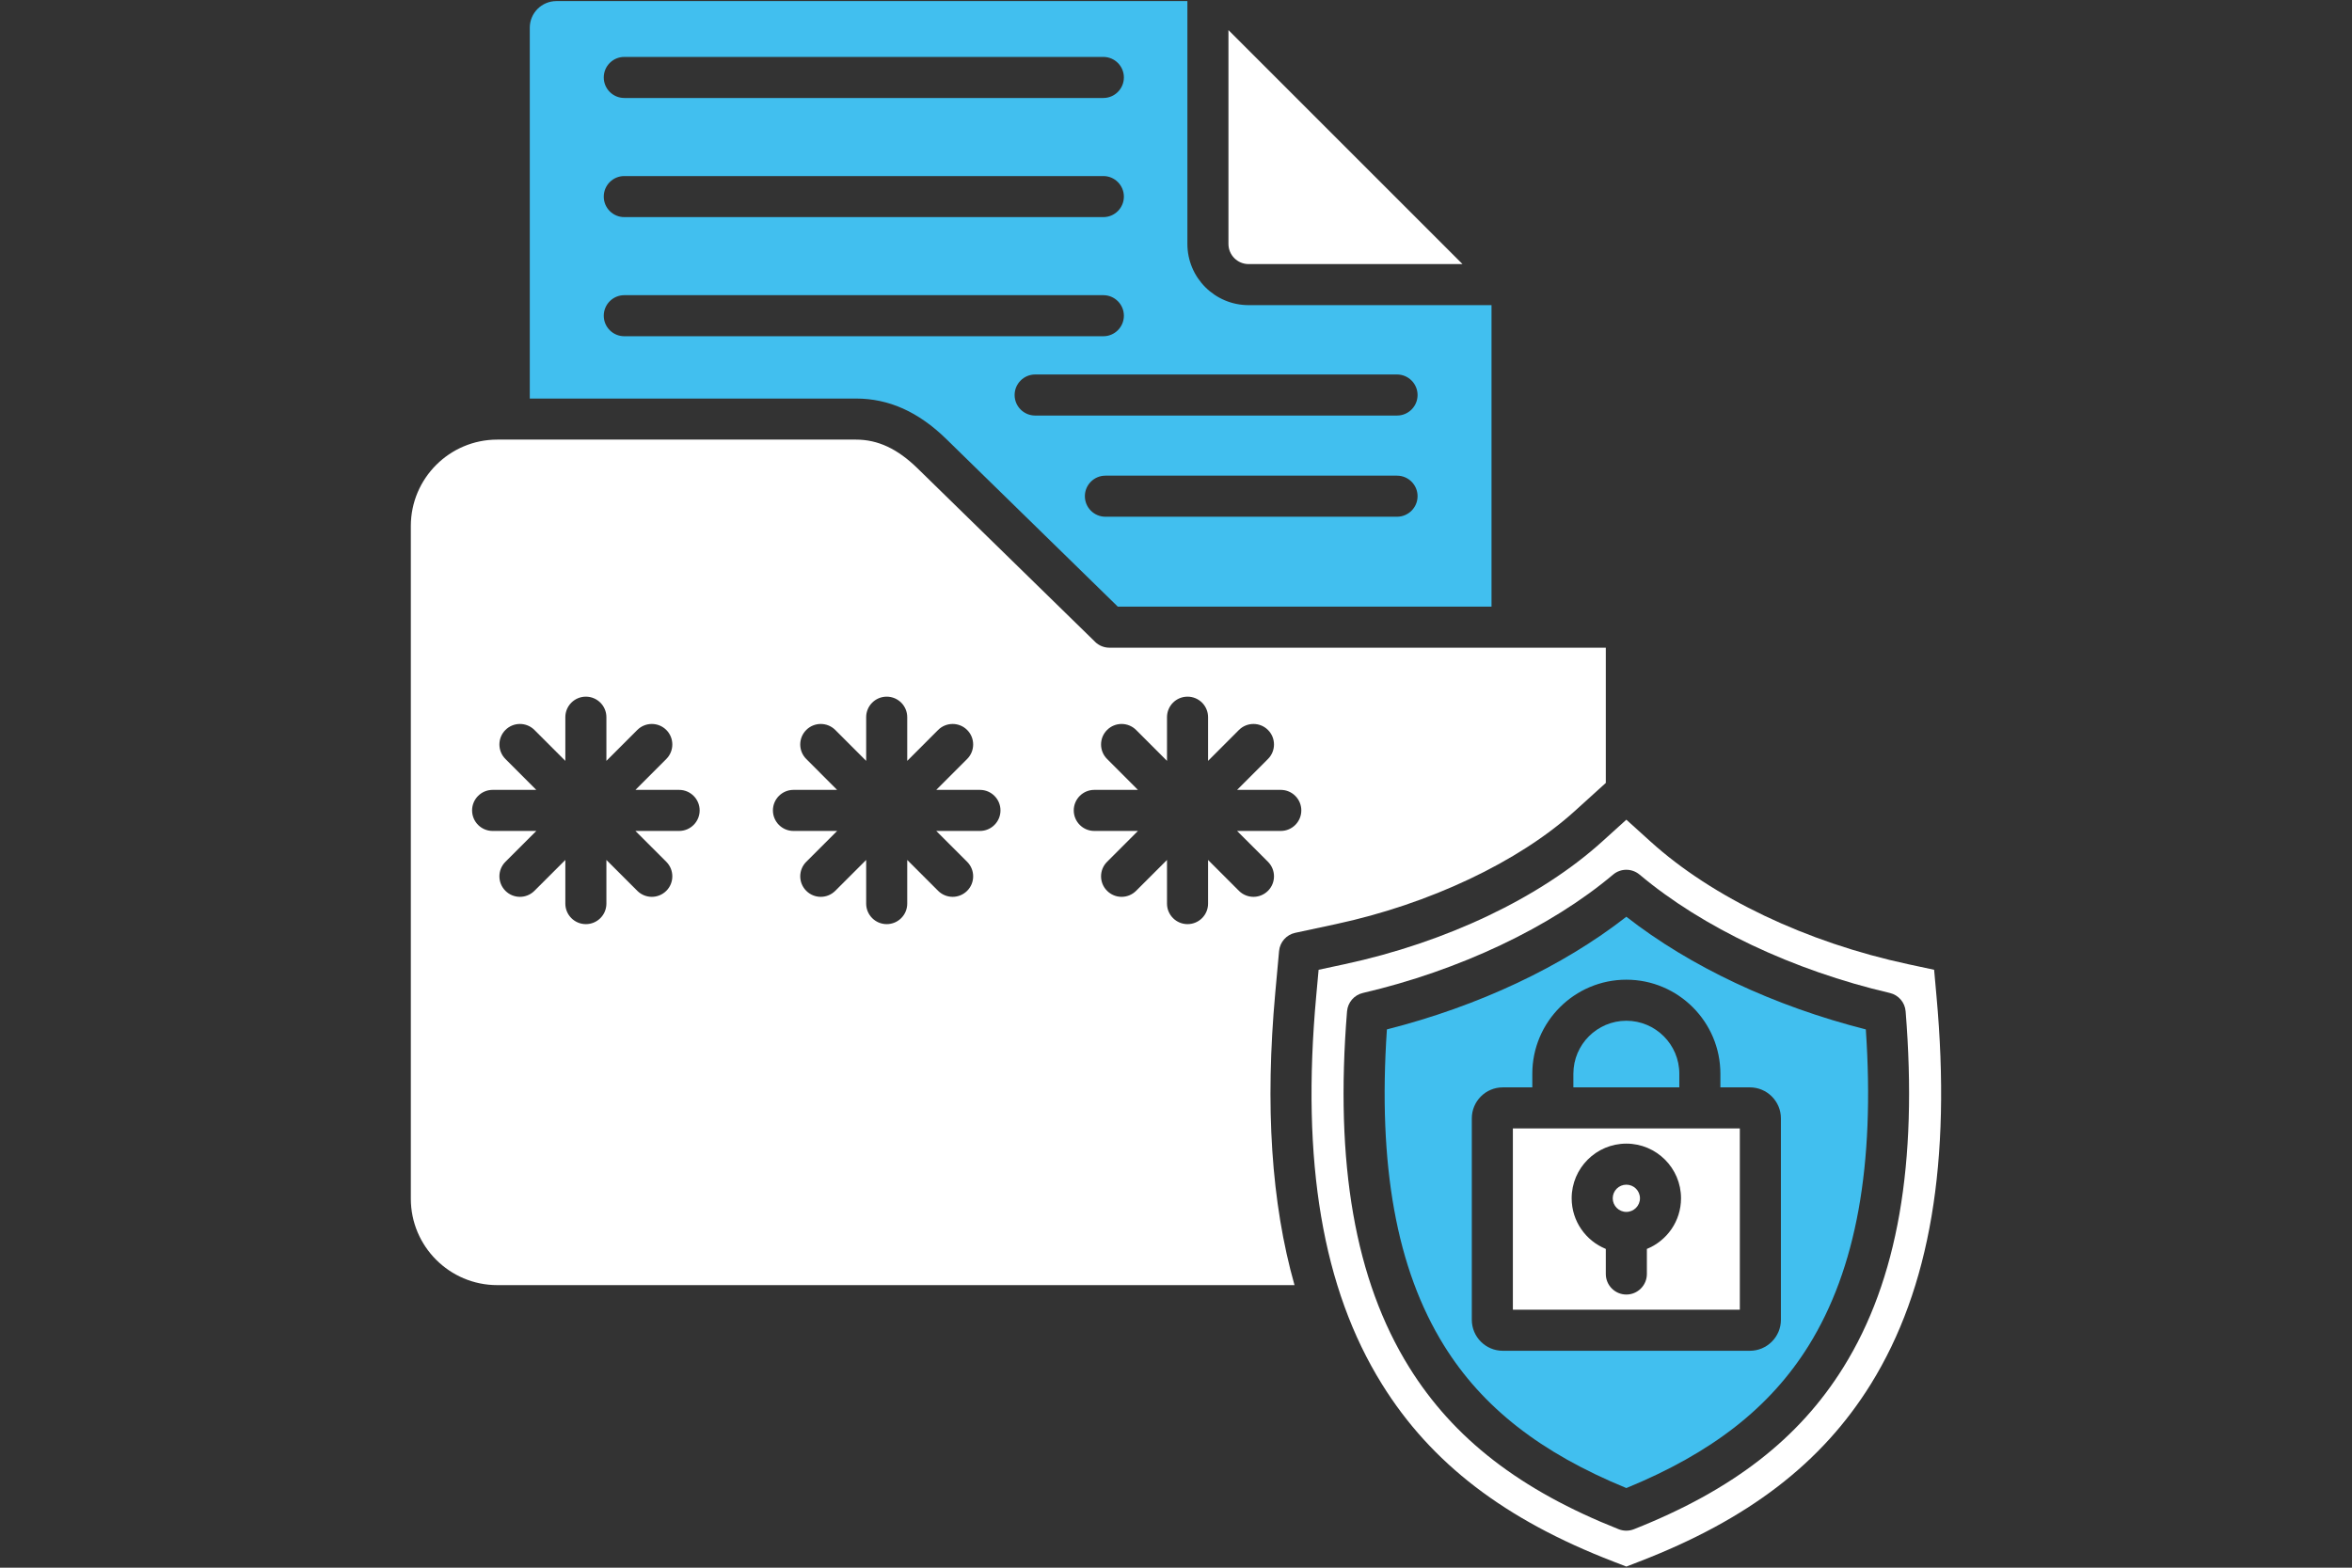 <svg xmlns="http://www.w3.org/2000/svg" xmlns:xlink="http://www.w3.org/1999/xlink" width="900" zoomAndPan="magnify" viewBox="0 0 675 450" height="600" preserveAspectRatio="xMidYMid meet" version="1.0"><rect x="0" y="0" width="675" height="450" fill="#333333" stroke="none"/><defs><clipPath id="2ec87a00c2"><path d="M 117.902 126 L 461 126 L 461 369 L 117.902 369 Z M 117.902 126 " clip-rule="nonzero"/></clipPath><clipPath id="2fe7975784"><path d="M 376 235 L 557.402 235 L 557.402 450 L 376 450 Z M 376 235 " clip-rule="nonzero"/></clipPath></defs><path fill="#ffffff" d="M 419.723 75.805 L 352.555 8.641 L 352.555 70.02 C 352.555 73.211 355.148 75.805 358.34 75.805 Z M 419.723 75.805 " fill-opacity="1" fill-rule="evenodd"/><path fill="#41bfef" d="M 428.051 87.59 L 358.34 87.59 C 348.656 87.59 340.77 79.715 340.77 70.02 L 340.77 0.312 L 159.691 0.312 C 155.469 0.312 152.043 3.738 152.043 7.953 L 152.043 114.402 L 245.664 114.402 C 255.094 114.402 263.57 118.203 271.582 126.027 L 320.797 174.133 L 428.051 174.133 Z M 400.934 119.281 L 297.078 119.281 C 293.828 119.281 291.184 116.641 291.184 113.391 C 291.184 110.141 293.828 107.496 297.078 107.496 L 400.934 107.496 C 404.184 107.496 406.828 110.141 406.828 113.391 C 406.828 116.641 404.184 119.281 400.934 119.281 Z M 400.934 136.539 C 404.184 136.539 406.828 139.18 406.828 142.43 C 406.828 145.68 404.184 148.324 400.934 148.324 L 317.238 148.324 C 313.988 148.324 311.348 145.68 311.348 142.43 C 311.348 139.18 313.988 136.539 317.238 136.539 Z M 316.652 96.516 L 179.168 96.516 C 175.906 96.516 173.273 93.875 173.273 90.625 C 173.273 87.375 175.906 84.73 179.168 84.73 L 316.652 84.73 C 319.902 84.73 322.543 87.375 322.543 90.625 C 322.543 93.875 319.902 96.516 316.652 96.516 Z M 316.652 62.32 L 179.168 62.32 C 175.906 62.32 173.273 59.68 173.273 56.43 C 173.273 53.176 175.906 50.535 179.168 50.535 L 316.652 50.535 C 319.902 50.535 322.543 53.176 322.543 56.43 C 322.543 59.68 319.902 62.32 316.652 62.32 Z M 316.652 28.125 L 179.168 28.125 C 175.906 28.125 173.273 25.48 173.273 22.23 C 173.273 18.98 175.906 16.34 179.168 16.34 L 316.652 16.34 C 319.902 16.34 322.543 18.98 322.543 22.23 C 322.543 25.48 319.902 28.125 316.652 28.125 Z M 316.652 28.125 " fill-opacity="1" fill-rule="evenodd"/><g clip-path="url(#2ec87a00c2)"><path fill="#ffffff" d="M 314.273 184.227 L 263.344 134.457 C 257.566 128.809 251.949 126.188 245.664 126.188 L 142.711 126.188 C 129.031 126.188 117.902 137.312 117.902 150.992 L 117.902 344.086 C 117.902 357.766 129.031 368.891 142.711 368.891 L 371.512 368.891 C 364.832 345.273 363.023 317.469 366 284.855 L 367.082 272.988 C 367.316 270.426 369.191 268.305 371.707 267.766 L 383.355 265.27 C 410.215 259.516 435.848 247.387 451.926 232.824 L 460.852 224.738 L 460.852 185.918 L 318.391 185.918 C 316.855 185.918 315.375 185.32 314.273 184.238 Z M 248.582 218.406 L 248.582 205.863 C 248.582 202.613 251.223 199.973 254.473 199.973 C 257.727 199.973 260.367 202.613 260.367 205.863 L 260.367 218.406 L 269.227 209.535 C 271.535 207.238 275.266 207.238 277.562 209.535 C 279.863 211.836 279.863 215.566 277.562 217.863 L 268.695 226.734 L 281.238 226.734 C 284.488 226.734 287.129 229.375 287.129 232.625 C 287.129 235.875 284.488 238.52 281.238 238.52 L 268.695 238.52 L 277.562 247.379 C 279.863 249.684 279.863 253.418 277.562 255.707 C 276.414 256.855 274.902 257.434 273.398 257.434 C 271.898 257.434 270.383 256.855 269.227 255.707 L 260.367 246.848 L 260.367 259.379 C 260.367 262.641 257.727 265.27 254.473 265.27 C 251.223 265.27 248.582 262.629 248.582 259.379 L 248.582 246.848 L 239.715 255.707 C 238.562 256.855 237.062 257.434 235.551 257.434 C 234.035 257.434 232.535 256.855 231.387 255.707 C 229.086 253.406 229.086 249.676 231.387 247.379 L 240.254 238.52 L 227.711 238.52 C 224.461 238.52 221.82 235.875 221.82 232.625 C 221.82 229.375 224.461 226.734 227.711 226.734 L 240.242 226.734 L 231.387 217.863 C 229.086 215.566 229.086 211.836 231.387 209.535 C 233.684 207.238 237.414 207.238 239.715 209.535 Z M 314.047 238.52 C 310.797 238.52 308.156 235.875 308.156 232.625 C 308.156 229.375 310.797 226.734 314.047 226.734 L 326.578 226.734 L 317.723 217.863 C 315.414 215.566 315.414 211.836 317.723 209.535 C 320.02 207.238 323.75 207.238 326.051 209.535 L 334.918 218.406 L 334.918 205.863 C 334.918 202.613 337.551 199.973 340.809 199.973 C 344.07 199.973 346.703 202.613 346.703 205.863 L 346.703 218.406 L 355.562 209.535 C 357.871 207.238 361.602 207.238 363.898 209.535 C 366.199 211.836 366.199 215.566 363.898 217.863 L 355.031 226.734 L 367.574 226.734 C 370.824 226.734 373.465 229.375 373.465 232.625 C 373.465 235.875 370.824 238.52 367.574 238.52 L 355.031 238.52 L 363.898 247.379 C 366.199 249.684 366.199 253.418 363.898 255.707 C 362.75 256.855 361.238 257.434 359.734 257.434 C 358.234 257.434 356.711 256.855 355.562 255.707 L 346.703 246.848 L 346.703 259.379 C 346.703 262.641 344.062 265.27 340.809 265.27 C 337.559 265.27 334.918 262.629 334.918 259.379 L 334.918 246.848 L 326.051 255.707 C 324.898 256.855 323.398 257.434 321.887 257.434 C 320.371 257.434 318.871 256.855 317.723 255.707 C 315.414 253.406 315.414 249.676 317.723 247.379 L 326.578 238.52 Z M 194.898 226.734 C 198.152 226.734 200.793 229.375 200.793 232.625 C 200.793 235.875 198.152 238.52 194.898 238.52 L 182.359 238.52 L 191.227 247.379 C 193.523 249.684 193.523 253.418 191.227 255.707 C 190.078 256.855 188.566 257.434 187.062 257.434 C 185.562 257.434 184.047 256.855 182.898 255.707 L 174.031 246.848 L 174.031 259.379 C 174.031 262.641 171.391 265.27 168.137 265.27 C 164.887 265.27 162.246 262.629 162.246 259.379 L 162.246 246.848 L 153.379 255.707 C 152.227 256.855 150.727 257.434 149.215 257.434 C 147.699 257.434 146.199 256.855 145.051 255.707 C 142.75 253.406 142.75 249.676 145.051 247.379 L 153.918 238.52 L 141.375 238.52 C 138.125 238.52 135.484 235.875 135.484 232.625 C 135.484 229.375 138.125 226.734 141.375 226.734 L 153.906 226.734 L 145.051 217.863 C 142.75 215.566 142.75 211.836 145.051 209.535 C 147.348 207.238 151.078 207.238 153.379 209.535 L 162.246 218.406 L 162.246 205.863 C 162.246 202.613 164.887 199.973 168.137 199.973 C 171.391 199.973 174.031 202.613 174.031 205.863 L 174.031 218.406 L 182.898 209.535 C 185.195 207.238 188.93 207.238 191.227 209.535 C 193.523 211.836 193.523 215.566 191.227 217.863 L 182.367 226.734 Z M 194.898 226.734 " fill-opacity="1" fill-rule="evenodd"/></g><path fill="#41bfef" d="M 466.746 293.004 C 458.367 293.004 451.543 299.832 451.543 308.207 L 451.543 312.125 L 481.949 312.125 L 481.949 308.207 C 481.949 299.832 475.133 293.004 466.746 293.004 Z M 466.746 293.004 " fill-opacity="1" fill-rule="evenodd"/><path fill="#ffffff" d="M 499.312 323.91 L 434.18 323.91 L 434.18 375.953 L 499.312 375.953 Z M 466.746 328.273 C 475.398 328.273 482.438 335.312 482.438 343.965 C 482.438 350.535 478.383 356.164 472.637 358.5 L 472.637 365.699 C 472.637 368.949 469.996 371.594 466.746 371.594 C 463.492 371.594 460.852 368.949 460.852 365.699 L 460.852 358.5 C 455.105 356.164 451.051 350.535 451.051 343.965 C 451.051 335.305 458.094 328.273 466.746 328.273 Z M 466.746 328.273 " fill-opacity="1" fill-rule="evenodd"/><path fill="#ffffff" d="M 470.652 343.965 C 470.652 341.805 468.906 340.059 466.746 340.059 C 464.582 340.059 462.836 341.816 462.836 343.965 C 462.836 346.117 464.594 347.875 466.746 347.875 C 468.895 347.875 470.652 346.117 470.652 343.965 Z M 470.652 343.965 " fill-opacity="1" fill-rule="evenodd"/><path fill="#41bfef" d="M 493.734 312.125 L 502.199 312.125 C 507.098 312.125 511.105 316.113 511.105 321.023 L 511.105 378.84 C 511.105 383.75 507.098 387.738 502.199 387.738 L 431.289 387.738 C 426.379 387.738 422.395 383.75 422.395 378.84 L 422.395 321.023 C 422.395 316.113 426.379 312.125 431.289 312.125 L 439.758 312.125 L 439.758 308.207 C 439.758 293.328 451.867 281.219 466.746 281.219 C 481.625 281.219 493.734 293.328 493.734 308.207 Z M 398.027 295.488 C 395.395 334.527 400.766 364.246 414.418 386.227 C 425.457 403.992 442.125 417.035 466.746 427.141 C 491.375 417.035 508.023 403.992 519.082 386.227 C 532.711 364.246 538.125 334.539 535.473 295.488 C 509.141 288.801 485.062 277.469 466.746 263.148 C 448.43 277.457 424.348 288.801 398.027 295.488 Z M 398.027 295.488 " fill-opacity="1" fill-rule="evenodd"/><g clip-path="url(#2fe7975784)"><path fill="#ffffff" d="M 470.547 251.051 C 488.539 266.203 514.711 278.598 542.367 285.031 C 544.852 285.609 546.695 287.742 546.895 290.293 C 550.418 334.039 544.605 367.449 529.059 392.441 C 516.312 412.969 497.211 427.758 468.906 438.965 C 468.207 439.238 467.473 439.375 466.734 439.375 C 466 439.375 465.262 439.238 464.562 438.965 C 436.281 427.758 417.16 412.969 404.402 392.441 C 388.875 367.449 383.051 334.039 386.586 290.293 C 386.801 287.742 388.629 285.609 391.125 285.031 C 418.77 278.59 444.953 266.203 462.945 251.051 C 465.133 249.203 468.336 249.203 470.535 251.051 Z M 377.738 285.914 C 373.395 333.469 379.562 369.895 396.594 397.293 C 410.695 420.012 431.812 436.203 463.043 448.246 L 466.746 449.68 L 470.445 448.246 C 501.676 436.203 522.812 420.012 536.914 397.293 C 553.906 369.895 560.082 333.469 555.75 285.914 L 555.074 278.371 L 547.66 276.781 C 518.441 270.516 491.465 257.668 473.66 241.543 L 466.746 235.289 L 459.832 241.543 C 442.023 257.668 415.047 270.516 385.828 276.781 L 378.426 278.371 Z M 377.738 285.914 " fill-opacity="1" fill-rule="evenodd"/></g></svg>